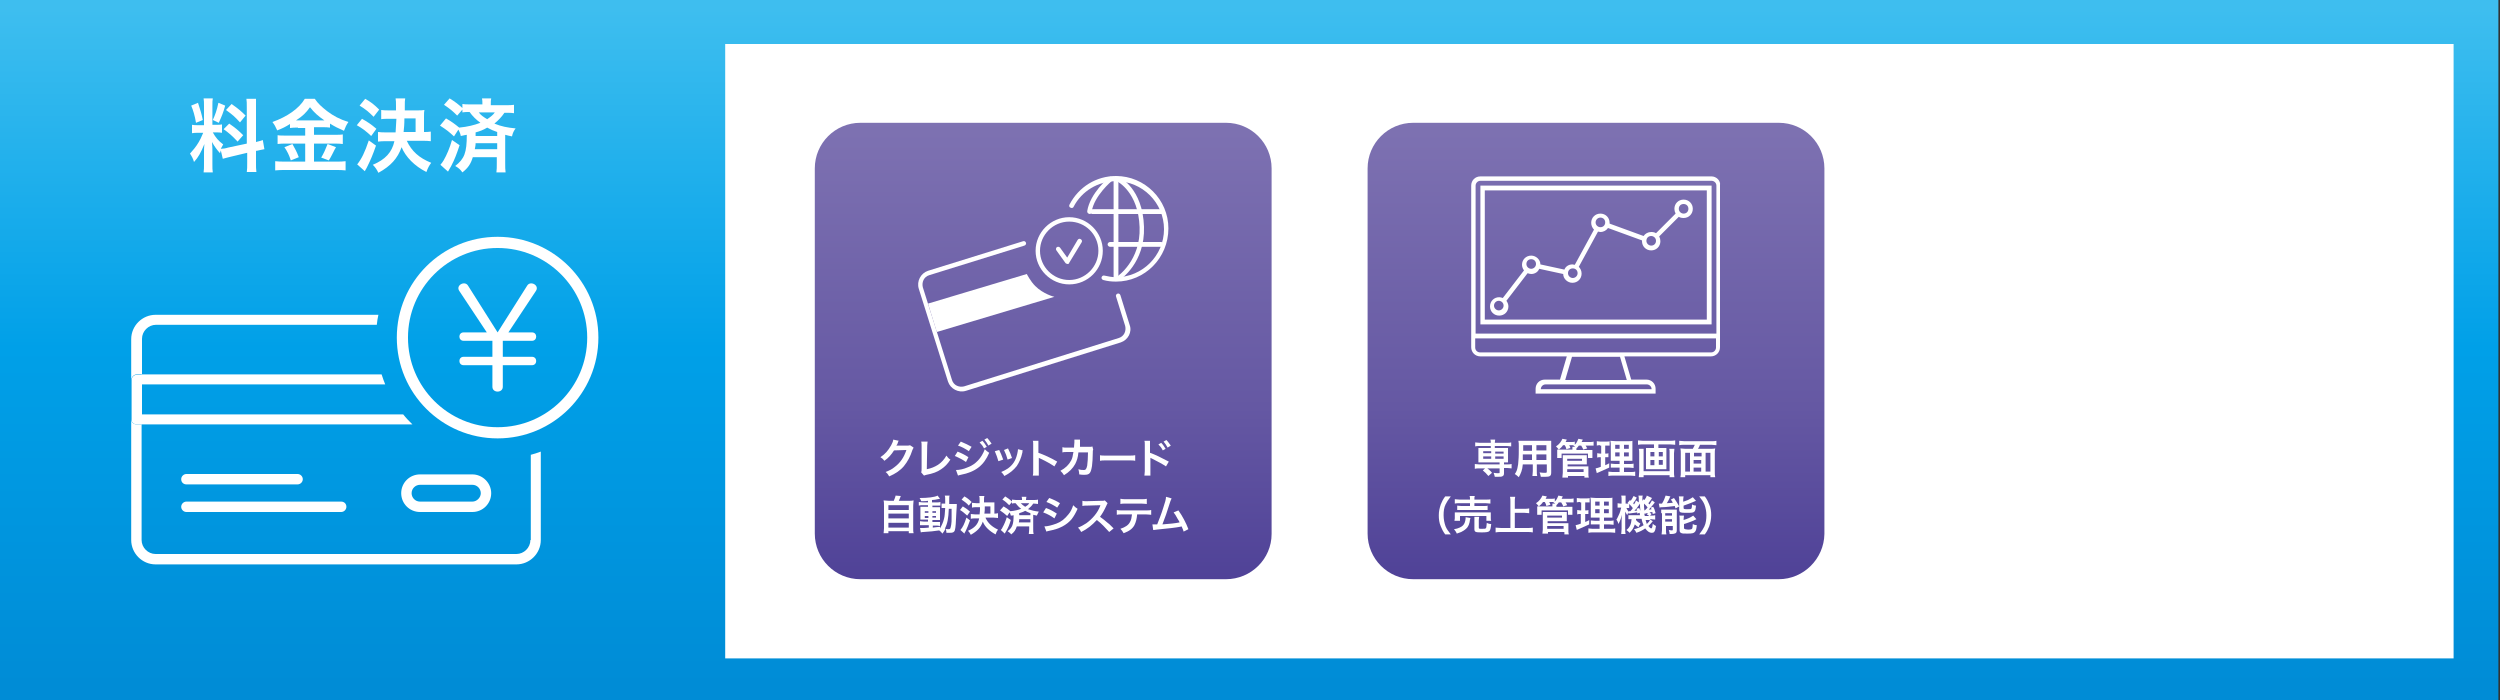 <?xml version="1.0" encoding="utf-8"?>
<!-- Generator: Adobe Illustrator 23.0.1, SVG Export Plug-In . SVG Version: 6.00 Build 0)  -->
<svg version="1.1" id="レイヤー_1" xmlns="http://www.w3.org/2000/svg" xmlns:xlink="http://www.w3.org/1999/xlink" x="0px"
	 y="0px" viewBox="0 0 625 175" style="enable-background:new 0 0 625 175;" xml:space="preserve">
<rect x="0" y="0" width="625" height="175" fill="#333333" stroke="none"/>
<style type="text/css">
	.st0{fill:url(#SVGID_1_);}
	.st1{fill:#FFFFFF;}
	.st2{enable-background:new    ;}
	.st3{fill:url(#SVGID_2_);}
	.st4{fill:url(#SVGID_3_);}
	.st5{fill:none;}
	.st6{fill:none;stroke:#FFFFFF;stroke-width:2.794;stroke-linecap:round;stroke-linejoin:round;}
</style>
<linearGradient id="SVGID_1_" gradientUnits="userSpaceOnUse" x1="312.15" y1="320.735" x2="312.15" y2="151.502" gradientTransform="matrix(1 0 0 -1 0 323)">
	<stop  offset="0" style="stop-color:#3EBEEF"/>
	<stop  offset="0.5" style="stop-color:#00A0E8"/>
	<stop  offset="1" style="stop-color:#008CD6"/>
</linearGradient>
<rect x="-0.3" y="-0.3" class="st0" width="624.9" height="176"/>
<rect x="181.3" y="11" class="st1" width="432.1" height="153.6"/>
<g class="st2">
	<path class="st1" d="M55.2,37.6c-0.1,0.3-0.1,0.4-0.2,0.7c-0.8-0.9-1.4-1.7-2-2.8c0.1,1.4,0.1,1.6,0.1,2.3V41c0,1,0,1.5,0.1,2.1
		h-2.3c0.1-0.6,0.1-1.2,0.1-2.1v-2.6c0-0.8,0-1.7,0.1-2.4c-0.9,2.2-1.5,3.3-2.6,4.5c-0.2-0.8-0.6-1.5-1-2.1c0.8-0.9,1.5-1.7,2.2-2.9
		c0.4-0.7,0.5-0.9,1.1-2.3h-1c-0.9,0-1.3,0-1.8,0.1v-2.1c0.5,0.1,0.9,0.1,1.8,0.1H51v-4.7c0-0.9,0-1.5-0.1-2h2.3
		c-0.1,0.5-0.1,1-0.1,1.9v4.7H54c0.8,0,1.1,0,1.5-0.1v2.1c-0.5-0.1-0.9-0.1-1.6-0.1h-0.7c0.7,1.3,1.5,2.2,2.6,3
		c-0.3,0.5-0.4,0.7-0.6,1.1c0.5,0,1.2-0.1,1.8-0.3l4.7-1V27c0-1.2,0-1.7-0.1-2.3h2.4C64,25.3,64,25.8,64,26.9v8.6
		c0.8-0.2,1.2-0.3,1.7-0.5l0.4,2.3c-0.5,0.1-1.1,0.2-1.9,0.4l-0.2,0v2.9c0,1.1,0,1.7,0.1,2.4h-2.4c0.1-0.7,0.1-1.2,0.1-2.4v-2.4
		l-4.2,1c-0.9,0.2-1.5,0.4-1.9,0.5L55.2,37.6z M49.5,25.7c0.6,1.8,0.9,2.8,1.2,4.3L49,30.7c-0.3-1.8-0.7-3.1-1.2-4.3L49.5,25.7z
		 M56.3,26.4c-0.5,1.8-0.8,2.5-1.6,4.3L53.2,30c0.6-1.3,1-2.4,1.4-4.3L56.3,26.4z M57.3,30.9c1.6,1.1,2.4,1.8,3.5,2.9l-1.4,1.6
		c-1.4-1.5-2.1-2.1-3.5-3.1L57.3,30.9z M57.9,26c1.7,1.2,2.4,1.8,3.5,2.9L60,30.6c-1.5-1.6-1.6-1.7-3.5-3.1L57.9,26z"/>
	<path class="st1" d="M74.5,31.9c-0.8,0-1.4,0-2,0.1v-1c-1.1,0.7-1.9,1.1-3.2,1.6c-0.5-1.1-0.6-1.3-1.2-2.1c3.7-1.3,6.7-3.4,8.1-5.8
		h2.5c0.8,1.2,1.7,2,3.1,3.1c1.6,1.2,3.1,2,5.3,2.7c-0.5,0.7-0.8,1.4-1.1,2.2c-1.6-0.7-2.2-1-3.5-1.8v1c-0.6-0.1-1.1-0.1-2-0.1h-2
		v1.9h5c1,0,1.7,0,2.2-0.1V36c-0.6-0.1-1.3-0.1-2.2-0.1h-5v4.5H84c1,0,1.7,0,2.4-0.1v2.3c-0.7-0.1-1.6-0.1-2.4-0.1H71.3
		c-0.9,0-1.6,0-2.5,0.1v-2.3c0.7,0.1,1.5,0.1,2.5,0.1h5v-4.5h-4.7c-0.9,0-1.6,0-2.2,0.1v-2.2c0.5,0.1,1.2,0.1,2.2,0.1h4.7v-1.9H74.5
		z M73.1,36c0.7,1.2,1.1,2,1.6,3.3l-2,0.8c-0.4-1.3-0.9-2.3-1.6-3.3L73.1,36z M74.4,30.1l6.2,0c0.2,0,0.2,0,0.5,0
		c-1.6-1.1-2.6-2-3.6-3.3c-1,1.4-1.8,2.2-3.5,3.3H74.4z M84,36.8c-0.3,0.5-0.3,0.5-1,1.9c-0.1,0.1-0.1,0.3-0.8,1.4l-1.9-0.7
		c0.6-1,1.1-2.1,1.6-3.4L84,36.8z"/>
	<path class="st1" d="M90.5,29.7c1.4,0.8,2.2,1.3,3.6,2.5L92.8,34c-1.4-1.3-2.2-1.9-3.6-2.7L90.5,29.7z M94,36.4
		c-0.8,2.3-1.3,3.5-2.2,5.3c-0.1,0.3-0.6,1-0.6,1.1l-1.9-1.7c1.1-1.4,1.9-3,2.9-6L94,36.4z M91.3,24.7c1.4,0.8,2.2,1.4,3.5,2.7
		l-1.4,1.8c-1.3-1.3-1.9-1.8-3.5-2.8L91.3,24.7z M101.7,35.2c1.2,2.6,3.1,4.3,6.1,5.5c-0.5,0.7-0.8,1.2-1.2,2.3
		c-3-1.5-5.2-3.8-6.2-6.2c-1,2.8-2.7,4.7-5.8,6.4c-0.4-0.8-0.7-1.3-1.4-2c3.1-1.3,4.8-3.1,5.4-5.9h-1.9c-0.9,0-1.6,0-2.2,0.1v-2.4
		c0.6,0.1,1.4,0.1,2.2,0.1h2.2c0.1-1.1,0.1-2.3,0.2-3.4h-1.7c-0.8,0-1.6,0-2.1,0.1v-2.3c0.6,0.1,1.3,0.1,2.1,0.1h1.6v-1.1
		c0-0.9,0-1.3-0.1-1.9h2.4c-0.1,0.6-0.1,0.9-0.1,1.9v1.1h3c0.9,0,1.4,0,1.9-0.1c-0.1,0.4-0.1,0.8-0.1,1.6V33c0.8,0,0.8,0,1.7-0.1
		v2.4c-0.7-0.1-1.3-0.1-2.2-0.1H101.7z M103.9,33v-3.4h-2.8c0,1.6-0.1,2.4-0.2,3.4H103.9z"/>
	<path class="st1" d="M111.5,29.6c1.4,0.8,2.2,1.4,3.3,2.3c2.1-0.2,3.7-0.6,5.3-1.2c-1.1-0.8-2-1.7-2.7-2.7c-0.9,0-1.2,0-1.8,0.1
		v-0.7l-1.3,1.5c-1.1-1.1-1.8-1.7-3.3-2.7l1.4-1.6c1.3,0.8,2.1,1.4,3.2,2.4v-1c0.5,0.1,1.1,0.1,2,0.1h3V26c0-0.6,0-1-0.1-1.4h2.3
		c-0.1,0.4-0.1,0.8-0.1,1.4v0.3h3.7c1,0,1.6,0,2.1-0.1v2.1c-0.5-0.1-1-0.1-1.9-0.1h-0.5c-0.6,0.9-1.4,1.8-2.5,2.7
		c1.7,0.7,3.2,1,5.3,1.2c-0.5,0.7-0.7,1.1-0.9,2c-0.8-0.2-1.1-0.2-1.7-0.4v7.1c0,1,0,1.6,0.1,2.3h-2.3c0.1-0.6,0.1-1.4,0.1-2.3v-1.5
		h-6c-0.5,1.7-1.2,2.7-2.6,3.8c-0.5-0.7-0.9-1.1-1.8-1.6c2.3-1.8,2.9-3.3,2.9-7.8c-0.5,0.1-0.7,0.1-1.5,0.3c-0.1-0.6-0.3-1-0.6-1.6
		l-1.1,1.7c-1.3-1.2-1.8-1.6-3.5-2.7L111.5,29.6z M114.9,36.3c-0.7,2.1-1.2,3.5-2.1,5.2c-0.1,0.2-0.4,0.7-0.8,1.4l-1.9-1.7
		c0.4-0.5,0.5-0.6,0.8-1.1c0.8-1.4,1.5-3,2.1-5.1L114.9,36.3z M118.9,35.8c0,0.6-0.1,0.9-0.2,1.5h5.6v-1.5H118.9z M124.3,33
		c-0.9-0.3-1.6-0.6-2.5-1.1c-1,0.6-1.8,0.9-2.9,1.2c0,0.4,0,0.4,0,0.9h5.4V33z M119.7,28.1c0.5,0.7,1.1,1.1,2.1,1.7
		c1-0.7,1.5-1.1,1.9-1.7H119.7z"/>
</g>
<g>
	<g>
		
			<linearGradient id="SVGID_2_" gradientUnits="userSpaceOnUse" x1="260.8" y1="298.436" x2="260.8" y2="143.951" gradientTransform="matrix(1 0 0 -1 0 323)">
			<stop  offset="0" style="stop-color:#8074B3"/>
			<stop  offset="0.5" style="stop-color:#6558A3"/>
			<stop  offset="1" style="stop-color:#3E308E"/>
		</linearGradient>
		<path class="st3" d="M306.5,144.8h-91.4c-6.3,0-11.4-5.1-11.4-11.4V42.1c0-6.3,5.1-11.4,11.4-11.4h91.4c6.3,0,11.4,5.1,11.4,11.4
			v91.4C317.9,139.7,312.8,144.8,306.5,144.8z"/>
		<g class="st2">
			<path class="st1" d="M228.4,111.9c-0.1,0.2-0.1,0.2-0.3,0.6c-0.5,1.6-1.2,2.9-2.1,4c-0.9,1.1-2.1,1.9-3.7,2.6
				c-0.3-0.5-0.4-0.7-0.9-1.1c1-0.4,1.6-0.7,2.2-1.2c1.5-1.1,2.4-2.5,3-4.3l-3.1,0.1c-0.6,1-1.4,1.9-2.4,2.6c-0.3-0.4-0.5-0.6-1-0.9
				c1.2-0.8,1.9-1.6,2.7-3c0.3-0.6,0.5-1,0.5-1.4l1.4,0.3c-0.1,0.1-0.1,0.1-0.2,0.3c0,0.1,0,0.1-0.1,0.3c0,0.1,0,0.1-0.1,0.3
				c-0.1,0.1-0.1,0.1-0.2,0.3c0.1,0,0.3,0,0.5,0l2.2,0c0.4,0,0.5,0,0.7-0.1L228.4,111.9z"/>
			<path class="st1" d="M231.9,110.4c0,0.3-0.1,0.5-0.1,1l-0.1,5.9c1.1-0.2,2-0.6,2.8-1.1c0.9-0.6,1.6-1.4,2.1-2.3
				c0.4,0.5,0.5,0.7,1,1c-0.7,1.1-1.4,1.8-2.3,2.4c-1,0.7-2.1,1.1-3.7,1.4c-0.3,0.1-0.4,0.1-0.6,0.2l-0.7-0.8
				c0.1-0.3,0.1-0.5,0.1-1.1l0-5.5c0-0.7,0-0.7-0.1-1.1L231.9,110.4z"/>
			<path class="st1" d="M239.4,112.9c1,0.4,2,0.9,2.7,1.4l-0.6,1.2c-0.7-0.5-1.8-1.1-2.8-1.5L239.4,112.9z M239,117.5
				c0.8,0,1.9-0.2,3-0.7c1.9-0.7,3.4-2.3,4.2-4.5c0.4,0.4,0.6,0.6,1.1,0.9c-1.3,3.1-3.4,4.8-7.1,5.5c-0.4,0.1-0.5,0.1-0.7,0.2
				L239,117.5z M240.2,110.4c1,0.4,2,0.9,2.7,1.3l-0.7,1.1c-0.8-0.6-2-1.2-2.7-1.4L240.2,110.4z M245.6,110.2
				c0.5,0.5,0.7,0.9,1.1,1.5l-0.7,0.4c-0.3-0.6-0.6-1-1.1-1.5L245.6,110.2z M247.1,111.4c-0.3-0.6-0.6-1-1-1.5l0.7-0.4
				c0.5,0.5,0.7,0.9,1.1,1.4L247.1,111.4z"/>
			<path class="st1" d="M249.8,112.5c0.4,0.8,0.6,1.3,1,2.4l-1.2,0.4c-0.3-1-0.5-1.6-0.9-2.5L249.8,112.5z M255.7,112.6
				c-0.1,0.2-0.1,0.2-0.1,0.5c-0.3,1.4-0.8,2.5-1.4,3.4c-0.8,1-1.6,1.7-3.1,2.5c-0.3-0.5-0.4-0.6-0.8-1c0.7-0.3,1.1-0.5,1.7-0.9
				c1.2-0.9,1.9-1.9,2.3-3.6c0.1-0.5,0.2-0.9,0.2-1.2L255.7,112.6z M252,112.1c0.5,1,0.7,1.5,1,2.4l-1.1,0.4
				c-0.2-0.8-0.5-1.6-0.9-2.4L252,112.1z"/>
			<path class="st1" d="M258.2,118.9c0.1-0.3,0.1-0.6,0.1-1.1v-6.6c0-0.5,0-0.8-0.1-1h1.4c0,0.3,0,0.4,0,1.1v1.9
				c1.4,0.5,3,1.2,4.7,2.2l-0.7,1.2c-0.9-0.6-1.9-1.2-3.6-2c-0.2-0.1-0.3-0.1-0.3-0.2c0,0.3,0,0.4,0,0.7v2.7c0,0.5,0,0.8,0,1.1
				H258.2z"/>
			<path class="st1" d="M273.3,112.4c-0.1,0.2-0.1,0.3-0.1,0.7c0,1.2-0.1,2.7-0.2,3.4c-0.3,1.8-0.6,2.2-1.9,2.2
				c-0.4,0-0.7,0-1.3-0.1c0-0.6-0.1-0.8-0.2-1.3c0.6,0.2,1,0.2,1.4,0.2c0.4,0,0.6-0.2,0.8-1.1c0.1-0.7,0.2-2.1,0.2-3.3l-2.4,0
				c-0.1,1.3-0.4,2.1-0.8,2.9c-0.6,1.1-1.5,2-2.8,2.8c-0.3-0.5-0.5-0.7-0.9-1.1c1.3-0.7,2.1-1.5,2.7-2.6c0.3-0.6,0.4-1.1,0.5-1.8
				c0-0.1,0-0.2,0.1-0.3l-1.7,0c-0.6,0-0.8,0-1.1,0.1l0-1.3c0.3,0.1,0.6,0.1,1.1,0.1l1.8,0c0-0.4,0.1-1,0.1-1.3v-0.3
				c0-0.1,0-0.2,0-0.4l1.4,0c0,0.1,0,0.2,0,0.3c0,0.1,0,0.1,0,0.2c0,0.2,0,0.2,0,0.7c0,0.2,0,0.3,0,0.6l2.3,0c0.5,0,0.6,0,0.8-0.1
				L273.3,112.4z"/>
			<path class="st1" d="M274.9,113.8c0.5,0.1,0.6,0.1,1.7,0.1h5.5c1,0,1.2,0,1.7-0.1v1.4c-0.4-0.1-0.5-0.1-1.7-0.1h-5.4
				c-1.1,0-1.3,0-1.7,0.1V113.8z"/>
			<path class="st1" d="M286.1,118.9c0-0.3,0.1-0.6,0.1-1.1v-6.6c0-0.6,0-0.8-0.1-1h1.4c0,0.3,0,0.5,0,1.1v1.9
				c1.2,0.4,3,1.3,4.7,2.2l-0.7,1.2c-0.7-0.5-2.2-1.3-3.6-2c-0.2-0.1-0.3-0.1-0.3-0.2c0,0.3,0,0.5,0,0.7v2.7c0,0.6,0,0.8,0,1.1
				H286.1z M290.3,110.7c0.5,0.5,0.7,0.9,1.1,1.5l-0.7,0.4c-0.3-0.6-0.6-1-1.1-1.5L290.3,110.7z M291.9,111.9c-0.3-0.6-0.6-1-1-1.5
				l0.7-0.4c0.5,0.5,0.7,0.9,1.1,1.4L291.9,111.9z"/>
		</g>
		<g class="st2">
			<path class="st1" d="M223.4,125.3c0.2-0.5,0.4-0.9,0.5-1.4l1.3,0.1c-0.2,0.5-0.3,0.8-0.5,1.2h2.4c0.6,0,0.9,0,1.3-0.1
				c0,0.3-0.1,0.6-0.1,1.3v5.7c0,0.6,0,0.9,0.1,1.2h-1.2v-0.5h-5.1v0.5h-1.2c0-0.3,0.1-0.7,0.1-1.2v-5.7c0-0.6,0-0.9-0.1-1.3
				c0.4,0,0.7,0.1,1.3,0.1H223.4z M222.1,127.5h5.1v-1.2h-5.1V127.5z M222.1,129.6h5.1v-1.2h-5.1V129.6z M222.1,131.9h5.1v-1.2h-5.1
				V131.9z"/>
			<path class="st1" d="M232.1,125.2c-0.7,0.1-1,0.1-1.8,0.1c-0.1-0.3-0.2-0.5-0.4-0.8c2,0,3.8-0.2,4.5-0.6l0.6,0.8
				c-0.1,0-0.4,0.1-0.6,0.1c-0.4,0.1-0.9,0.2-1.4,0.2v0.6h1.1c0.5,0,0.7,0,1-0.1v0.9c-0.2,0-0.3,0-0.7,0h-1.3v0.4h1
				c0.5,0,0.6,0,0.9,0c0,0.2,0,0.4,0,0.9v1.4c0,0.5,0,0.8,0,0.9c-0.2,0-0.4,0-0.9,0h-1v0.5h0.9c0.5,0,0.7,0,1,0v1
				c-0.2,0-0.3-0.1-0.7-0.1h-1.1v0.5c0.5-0.1,0.9-0.1,1.8-0.2v0.4c0.4-0.7,0.8-1.5,1-2.4c0.2-0.7,0.2-1.4,0.3-2.7
				c-0.4,0-0.6,0-0.9,0v-1.1c0.2,0,0.4,0,0.7,0h0.2c0-0.3,0-0.4,0-0.7c0-0.9,0-1-0.1-1.3h1.2c-0.1,0.3-0.1,0.3-0.1,2.1h0.9
				c0.4,0,0.7,0,1,0c0,0.4,0,0.5-0.1,1.9c-0.1,2.6-0.2,4.1-0.4,4.7c-0.2,0.5-0.5,0.6-1.3,0.6c-0.2,0-0.7,0-0.8,0
				c0-0.5-0.1-0.7-0.2-1.1c-0.2,0.5-0.4,0.8-0.8,1.3c-0.2-0.3-0.5-0.6-0.8-0.8c-1.4,0.2-2.2,0.3-4,0.4c-0.2,0-0.3,0-0.6,0.1
				l-0.2-1.1c0.2,0,0.3,0,0.5,0c0.5,0,0.7,0,1.7-0.1v-0.6H231c-0.3,0-0.7,0-1,0v-1c0.3,0,0.5,0.1,1,0.1h1v-0.5h-0.9
				c-0.5,0-0.7,0-1,0c0-0.3,0-0.5,0-1v-1.3c0-0.5,0-0.7,0-0.9c0.3,0,0.6,0,1,0h0.9v-0.4h-1.3c-0.4,0-0.7,0-1,0.1v-0.9
				c0.3,0,0.5,0.1,1,0.1h1.3V125.2z M231.2,127.8v0.4h0.9v-0.4H231.2z M231.2,129v0.5h0.9V129H231.2z M233.1,128.2h0.9v-0.4h-0.9
				V128.2z M233.1,129.4h0.9V129h-0.9V129.4z M237.2,127.2c-0.1,2.4-0.3,3.6-1,5c0.5,0.1,0.7,0.1,0.9,0.1c0.5,0,0.5-0.1,0.7-1.1
				c0.1-0.5,0.1-1,0.1-2.1c0-0.4,0-0.4,0-1.2c0-0.3,0-0.4,0-0.7H237.2z"/>
			<path class="st1" d="M240.7,126.6c0.7,0.4,1.1,0.7,1.8,1.3l-0.7,1c-0.7-0.6-1.1-1-1.8-1.4L240.7,126.6z M242.5,130.1
				c-0.4,1.2-0.7,1.8-1.1,2.7c-0.1,0.1-0.3,0.5-0.3,0.6l-1-0.9c0.6-0.7,1-1.5,1.5-3.1L242.5,130.1z M241.1,124.1
				c0.7,0.4,1.1,0.7,1.8,1.4l-0.7,0.9c-0.6-0.7-1-0.9-1.8-1.5L241.1,124.1z M246.4,129.5c0.6,1.3,1.6,2.2,3.1,2.9
				c-0.3,0.4-0.4,0.6-0.6,1.2c-1.5-0.8-2.7-1.9-3.2-3.2c-0.5,1.5-1.4,2.4-3,3.3c-0.2-0.4-0.4-0.7-0.7-1c1.6-0.7,2.5-1.6,2.8-3.1h-1
				c-0.5,0-0.8,0-1.1,0.1v-1.2c0.3,0,0.7,0.1,1.1,0.1h1.1c0.1-0.6,0.1-1.2,0.1-1.8h-0.9c-0.4,0-0.8,0-1.1,0.1v-1.2
				c0.3,0,0.7,0.1,1.1,0.1h0.8V125c0-0.5,0-0.7-0.1-1h1.3c-0.1,0.3-0.1,0.5-0.1,1v0.6h1.6c0.5,0,0.7,0,1,0c0,0.2,0,0.4,0,0.8v2
				c0.4,0,0.4,0,0.9-0.1v1.2c-0.3,0-0.7-0.1-1.1-0.1H246.4z M247.6,128.4v-1.8h-1.4c0,0.8,0,1.2-0.1,1.8H247.6z"/>
			<path class="st1" d="M250.9,126.6c0.7,0.4,1.1,0.7,1.7,1.2c1.1-0.1,1.9-0.3,2.7-0.6c-0.6-0.4-1-0.9-1.4-1.4c-0.5,0-0.6,0-0.9,0.1
				v-0.4l-0.7,0.8c-0.6-0.6-0.9-0.9-1.7-1.4l0.7-0.8c0.6,0.4,1.1,0.7,1.7,1.3v-0.5c0.3,0,0.6,0.1,1,0.1h1.5v-0.1
				c0-0.3,0-0.5-0.1-0.7h1.2c0,0.2-0.1,0.4-0.1,0.7v0.1h1.9c0.5,0,0.8,0,1.1-0.1v1.1c-0.3,0-0.5-0.1-1-0.1h-0.2
				c-0.3,0.5-0.7,0.9-1.3,1.4c0.9,0.3,1.7,0.5,2.7,0.6c-0.2,0.4-0.3,0.6-0.5,1c-0.4-0.1-0.6-0.1-0.9-0.2v3.6c0,0.5,0,0.8,0.1,1.2
				h-1.2c0-0.3,0.1-0.7,0.1-1.2v-0.7h-3.1c-0.3,0.9-0.6,1.4-1.4,2c-0.3-0.4-0.5-0.5-0.9-0.8c1.2-0.9,1.5-1.7,1.5-4
				c-0.2,0.1-0.4,0.1-0.7,0.1c-0.1-0.3-0.1-0.5-0.3-0.8l-0.6,0.9c-0.7-0.6-0.9-0.8-1.8-1.4L250.9,126.6z M252.7,130
				c-0.3,1.1-0.6,1.8-1.1,2.7c-0.1,0.1-0.2,0.3-0.4,0.7l-1-0.9c0.2-0.3,0.3-0.3,0.4-0.6c0.4-0.7,0.8-1.6,1.1-2.6L252.7,130z
				 M254.8,129.8c0,0.3,0,0.5-0.1,0.8h2.9v-0.8H254.8z M257.6,128.3c-0.5-0.2-0.8-0.3-1.3-0.6c-0.5,0.3-0.9,0.4-1.5,0.6
				c0,0.2,0,0.2,0,0.5h2.8V128.3z M255.2,125.8c0.3,0.3,0.6,0.6,1.1,0.9c0.5-0.3,0.8-0.5,1-0.9H255.2z"/>
			<path class="st1" d="M261.5,127c1.1,0.4,1.8,0.8,2.7,1.4l-0.6,1.2c-0.8-0.6-1.7-1.1-2.8-1.5L261.5,127z M261.1,131.6
				c0.8,0,1.9-0.3,3-0.7c1.3-0.5,2.1-1.2,3-2.3c0.6-0.7,0.9-1.4,1.2-2.3c0.4,0.4,0.6,0.6,1.1,0.9c-0.5,1.1-0.9,1.8-1.5,2.6
				c-1.3,1.5-3,2.4-5.6,2.9c-0.4,0.1-0.5,0.1-0.7,0.2L261.1,131.6z M262.3,124.5c1.1,0.4,1.9,0.8,2.7,1.3l-0.7,1.1
				c-0.9-0.6-1.8-1.1-2.7-1.4L262.3,124.5z"/>
			<path class="st1" d="M277.3,133c-0.9-1-2-2.2-3.1-3c-1.2,1.3-2.3,2.2-3.9,3c-0.3-0.5-0.4-0.7-0.8-1.1c0.8-0.3,1.3-0.6,2.1-1.1
				c1.5-1.1,2.8-2.6,3.4-4.2l0.1-0.3c-0.2,0-0.2,0-3.4,0.1c-0.5,0-0.8,0-1.1,0.1l0-1.3c0.3,0.1,0.5,0.1,0.9,0.1c0,0,0.1,0,0.2,0
				l3.6-0.1c0.6,0,0.7,0,0.9-0.1l0.7,0.7c-0.1,0.2-0.2,0.3-0.3,0.6c-0.5,1.1-1,2-1.6,2.8c0.6,0.4,1.2,0.9,1.9,1.5
				c0.3,0.2,0.3,0.2,1.5,1.4L277.3,133z"/>
			<path class="st1" d="M284.3,128.5c-0.1,1.2-0.3,2-0.7,2.8c-0.5,0.9-1.3,1.5-2.7,2c-0.3-0.5-0.4-0.7-0.8-1.1
				c1.2-0.4,2-0.9,2.4-1.7c0.3-0.5,0.4-1.1,0.5-1.9h-2.5c-0.7,0-0.9,0-1.3,0.1v-1.2c0.4,0.1,0.6,0.1,1.3,0.1h6c0.7,0,0.9,0,1.3-0.1
				v1.2c-0.4,0-0.6-0.1-1.3-0.1H284.3z M280.2,124.7c0.4,0.1,0.6,0.1,1.3,0.1h3.9c0.7,0,0.9,0,1.3-0.1v1.3c-0.3,0-0.6-0.1-1.3-0.1
				h-4c-0.7,0-1,0-1.3,0.1V124.7z"/>
			<path class="st1" d="M292.9,124.6c-0.1,0.2-0.1,0.2-0.3,0.7c-0.8,2.6-1.4,4.3-2,5.8c1.6-0.1,3.4-0.3,4.3-0.5
				c-0.1-0.2-0.2-0.5-0.5-0.9c-0.5-0.9-0.6-1.1-1-1.6l1.2-0.5c1,1.4,1.9,3.1,2.5,4.7l-1.2,0.6c-0.1-0.4-0.1-0.4-0.5-1.3
				c-0.1,0-0.1,0-0.4,0.1c-1,0.2-2.7,0.4-5.8,0.7c-0.6,0.1-0.7,0.1-0.9,0.1l-0.2-1.4c0.1,0,0.1,0,0.3,0c0.2,0,0.5,0,0.9,0
				c0.5-1.3,1-2.5,1.5-4.1c0.5-1.5,0.7-2.2,0.7-2.8L292.9,124.6z"/>
		</g>
		<g>
			<path class="st1" d="M258.8,71.5c-1.2-1.2-2.1-3-2.1-3L232,75.9l2.2,7.1l29.4-8.8C263.5,74.2,260.8,73.5,258.8,71.5z"/>
			<g>
				<path class="st1" d="M279,70.2c-0.3,0-0.6-0.3-0.6-0.6V44.8c0-0.3,0.3-0.6,0.6-0.6c0.3,0,0.6,0.3,0.6,0.6v24.8
					C279.6,69.9,279.3,70.2,279,70.2z"/>
				<path class="st1" d="M279.6,70.2c-0.2,0-0.4-0.1-0.5-0.3c-0.2-0.3-0.1-0.6,0.2-0.8c0.1,0,5.9-4,5.6-12.3
					c-0.3-8.8-5.5-11.4-5.7-11.5c-0.3-0.1-0.4-0.5-0.3-0.8s0.5-0.4,0.8-0.3c0.2,0.1,6,2.9,6.3,12.5c0.3,9-5.8,13.1-6.1,13.3
					C279.9,70.1,279.7,70.2,279.6,70.2z"/>
				<path class="st1" d="M272.4,53.5L272.4,53.5c-0.4-0.1-0.6-0.3-0.6-0.7c0.7-4.5,5.3-8.3,5.5-8.5s0.6-0.2,0.8,0.1
					c0.2,0.2,0.2,0.6-0.1,0.8c0,0-4.5,3.7-5.1,7.8C272.9,53.3,272.7,53.5,272.4,53.5z"/>
				<path class="st1" d="M290.6,53.5h-17.5c-0.3,0-0.6-0.3-0.6-0.6s0.3-0.6,0.6-0.6h17.5c0.3,0,0.6,0.3,0.6,0.6
					S290.9,53.5,290.6,53.5z"/>
				<path class="st1" d="M290.3,61.7h-12.8c-0.3,0-0.6-0.3-0.6-0.6s0.3-0.6,0.6-0.6h12.8c0.3,0,0.6,0.3,0.6,0.6
					C290.9,61.5,290.7,61.7,290.3,61.7z"/>
				<path class="st1" d="M267.3,71.1c-4.6,0-8.4-3.8-8.4-8.4s3.8-8.4,8.4-8.4s8.4,3.8,8.4,8.4S272,71.1,267.3,71.1z M267.3,55.4
					c-4,0-7.3,3.3-7.3,7.3s3.3,7.3,7.3,7.3s7.3-3.3,7.3-7.3C274.6,58.6,271.3,55.4,267.3,55.4z"/>
				<path class="st1" d="M266.9,66c-0.2,0-0.3-0.1-0.5-0.2l-2.3-3.2c-0.2-0.3-0.1-0.6,0.1-0.8c0.3-0.2,0.6-0.1,0.8,0.1l1.8,2.5
					l2.6-4.4c0.2-0.3,0.5-0.4,0.8-0.2s0.4,0.5,0.2,0.8l-3.1,5.1C267.3,65.9,267.1,66,266.9,66L266.9,66z"/>
				<path class="st1" d="M279,70.4c-1.1,0-2.1-0.1-3.2-0.4c-0.3-0.1-0.5-0.4-0.4-0.7c0.1-0.3,0.4-0.5,0.7-0.4
					c0.9,0.2,1.9,0.4,2.9,0.4c6.6,0,12-5.4,12-12s-5.4-12-12-12c-4.5,0-8.6,2.5-10.6,6.4c-0.1,0.3-0.5,0.4-0.8,0.2
					c-0.3-0.1-0.4-0.5-0.2-0.8c2.3-4.4,6.7-7.1,11.6-7.1c7.2,0,13.1,5.9,13.1,13.1C292.1,64.5,286.2,70.4,279,70.4z"/>
			</g>
			<path class="st1" d="M280.2,85.6l-38.7,12.1c-1.9,0.6-3.9-0.5-4.5-2.3l-7.3-23.2c-0.6-1.9,0.5-3.9,2.3-4.5l23.8-7.4
				c0.3-0.1,0.6,0.1,0.7,0.4c0.1,0.3-0.1,0.6-0.4,0.7l-23.8,7.4c-1.3,0.4-1.9,1.7-1.6,3L238,95c0.4,1.3,1.7,1.9,3,1.6l38.7-12.1
				c1.3-0.4,1.9-1.7,1.6-3l-2.3-7.4c-0.1-0.3,0.1-0.6,0.4-0.7s0.6,0.1,0.7,0.4l2.3,7.4C283.1,83,282,85,280.2,85.6z"/>
		</g>
	</g>
	<g>
		
			<linearGradient id="SVGID_3_" gradientUnits="userSpaceOnUse" x1="399" y1="298.436" x2="399" y2="143.951" gradientTransform="matrix(1 0 0 -1 0 323)">
			<stop  offset="0" style="stop-color:#8074B3"/>
			<stop  offset="0.5" style="stop-color:#6558A3"/>
			<stop  offset="1" style="stop-color:#3E308E"/>
		</linearGradient>
		<path class="st4" d="M444.7,144.8h-91.4c-6.3,0-11.4-5.1-11.4-11.4V42.1c0-6.3,5.1-11.4,11.4-11.4h91.4c6.3,0,11.4,5.1,11.4,11.4
			v91.4C456,139.7,450.9,144.8,444.7,144.8z"/>
		<g class="st2">
			<path class="st1" d="M369.9,111.5c-0.5,0-0.8,0-1.1,0.1v-1c0.3,0,0.6,0.1,1.1,0.1h2.8c0-0.3,0-0.5-0.1-0.8h1.2
				c0,0.2-0.1,0.5-0.1,0.8h3c0.5,0,0.8,0,1.1-0.1v1c-0.3,0-0.6-0.1-1.1-0.1h-3v0.5h2.3c0.5,0,0.7,0,1,0c0,0.3,0,0.5,0,0.8v2
				c0,0.3,0,0.5,0,0.8c-0.3,0-0.5,0-1,0v0.5h0.8c0.5,0,0.8,0,1.1-0.1v1.1c-0.3,0-0.7-0.1-1.1-0.1H376v1.3c0,0.4-0.1,0.6-0.3,0.7
				c-0.2,0.2-0.6,0.2-1.3,0.2c-0.1,0-0.4,0-0.7,0c-0.1-0.5-0.2-0.7-0.3-1c0.5,0.1,0.8,0.1,1.1,0.1c0.4,0,0.4,0,0.4-0.2v-1h-5.1
				c-0.4,0-0.8,0-1.1,0.1V116c0.3,0,0.6,0.1,1.1,0.1h5.1v-0.5h-4.3c-0.5,0-0.7,0-1,0c0-0.3,0-0.5,0-0.8v-2c0-0.3,0-0.5,0-0.8
				c0.3,0,0.5,0,1,0h2.1v-0.5H369.9z M372.1,119c-0.6-0.7-0.8-0.9-1.4-1.4l0.8-0.7c0.7,0.4,1.1,0.8,1.5,1.3L372.1,119z M370.8,112.8
				v0.5h2v-0.5H370.8z M370.8,114.1v0.6h2v-0.6H370.8z M373.8,113.4h2.1v-0.5h-2.1V113.4z M373.8,114.7h2.1v-0.6h-2.1V114.7z"/>
			<path class="st1" d="M380.7,116.1c-0.1,1.4-0.5,2.3-1,3.2c-0.4-0.4-0.6-0.5-1-0.8c0.4-0.5,0.6-1.1,0.7-1.7c0.1-0.5,0.2-1,0.2-1.6
				c0.1-0.9,0.1-2.3,0.1-3.5c0-0.7,0-1.1-0.1-1.5c0.4,0,0.6,0,1.2,0h5.8c0.6,0,0.9,0,1.2,0c0,0.3,0,0.6,0,1.2v6.7
				c0,0.9-0.3,1.1-1.5,1.1c-0.3,0-0.8,0-1.1,0c-0.1-0.4-0.1-0.6-0.3-1.1c0.5,0.1,1,0.1,1.3,0.1c0.4,0,0.5,0,0.5-0.3v-1.8h-2.5v1.7
				c0,0.6,0,0.9,0.1,1.2h-1.2c0-0.3,0.1-0.6,0.1-1.2v-1.7H380.7z M383,113.6h-2.3c0,0.3,0,0.5,0,0.6c0,0.5,0,0.6,0,0.8h2.3V113.6z
				 M383,111.3h-2.2v1.1l0,0.3h2.2V111.3z M386.6,112.6v-1.3h-2.5v1.3H386.6z M386.6,115v-1.4h-2.5v1.4H386.6z"/>
			<path class="st1" d="M390.7,111.4c-0.3,0.4-0.5,0.6-1,1c-0.3-0.4-0.3-0.4-0.7-0.8c0.8-0.5,1.3-1.2,1.6-1.9l1.1,0.2
				c-0.1,0.3-0.2,0.4-0.3,0.6h1.4c0.5,0,0.7,0,0.9-0.1v0.8c0.5-0.5,0.7-1,0.9-1.5l1.1,0.2c-0.2,0.4-0.2,0.4-0.3,0.6h2
				c0.5,0,0.7,0,1-0.1v1c-0.3,0-0.5,0-1,0h-1c0.2,0.4,0.3,0.4,0.4,0.7l-1,0.3c-0.1-0.4-0.3-0.6-0.5-1h-0.6c-0.2,0.3-0.3,0.4-0.6,0.7
				v0.2l0,0.2h2.9c0.6,0,0.8,0,1.1,0c0,0.2,0,0.3,0,0.6v0.7c0,0.3,0,0.5,0,0.7H397v-1.1h-6.6v1.1h-1.1c0-0.2,0-0.4,0-0.7v-0.7
				c0-0.3,0-0.5,0-0.7c0.3,0,0.5,0,1.1,0h2.7v-0.2c0-0.2,0-0.3,0-0.5h0.7c-0.2-0.2-0.3-0.2-0.5-0.3l0.2-0.1c-0.2,0-0.3,0-0.5,0h-0.7
				c0.2,0.3,0.2,0.4,0.3,0.7l-1,0.3c-0.1-0.4-0.2-0.7-0.4-1H390.7z M390.6,119.3c0-0.4,0.1-0.7,0.1-1.1v-3.7c0-0.3,0-0.5,0-0.7
				c0.2,0,0.5,0,0.9,0h4.2c0.4,0,0.6,0,0.9,0c0,0.2,0,0.4,0,0.7v0.8c0,0.4,0,0.6,0,0.8c-0.3,0-0.5,0-0.8,0h-4v0.5h4.4
				c0.4,0,0.6,0,0.8,0c0,0.3,0,0.5,0,0.9v1c0,0.3,0,0.6,0.1,0.9h-1.1v-0.4h-4.1v0.4H390.6z M391.8,115.2h3.7v-0.5h-3.7V115.2z
				 M391.8,118h4.1v-0.7h-4.1V118z"/>
			<path class="st1" d="M400,111.3c-0.3,0-0.5,0-0.8,0.1v-1.1c0.2,0,0.5,0.1,0.9,0.1h1.4c0.4,0,0.7,0,0.9-0.1v1.1
				c-0.3,0-0.5,0-0.8,0h-0.3v2h0.2c0.3,0,0.4,0,0.6-0.1v1c-0.2,0-0.4,0-0.6,0h-0.2v2c0.4-0.2,0.6-0.2,1-0.5l0,1.1
				c-0.9,0.4-1.3,0.6-2.9,1.3c-0.1,0-0.1,0-0.2,0.1l-0.3-1.2c0.3-0.1,0.6-0.1,1.3-0.4v-2.4H400c-0.3,0-0.5,0-0.7,0.1v-1.1
				c0.2,0,0.4,0.1,0.7,0.1h0.3v-2H400z M404.9,116.9h-1.1c-0.6,0-0.8,0-1.1,0v-1c0.3,0,0.5,0.1,1.1,0.1h1.1v-0.8h-1
				c-0.7,0-0.9,0-1.2,0c0-0.2,0-0.2,0-1.3v-2.3c0-0.7,0-1-0.1-1.4c0.4,0,0.7,0.1,1.4,0.1h2.8c0.8,0,1.1,0,1.3-0.1c0,0.3,0,0.8,0,1.4
				v2.2c0,0.7,0,1.1,0,1.4c-0.3,0-0.5,0-1.1,0H406v0.8h1.3c0.6,0,0.8,0,1.1-0.1v1.1c-0.3,0-0.6-0.1-1.1-0.1H406v1.1h1.7
				c0.5,0,0.8,0,1.1-0.1v1.1c-0.3,0-0.6-0.1-1.2-0.1h-4.3c-0.5,0-0.8,0-1.2,0.1v-1.1c0.3,0,0.5,0.1,1,0.1h1.8V116.9z M403.8,111.2v1
				h1.1v-1H403.8z M403.8,113.1v1h1.1v-1H403.8z M406,112.2h1.2v-1H406V112.2z M406,114.1h1.2v-1H406V114.1z"/>
			<path class="st1" d="M410.8,111.1c-0.5,0-0.8,0-1.3,0.1v-1.1c0.4,0,0.8,0.1,1.2,0.1h6.8c0.5,0,0.9,0,1.3-0.1v1.1
				c-0.4,0-0.8-0.1-1.3-0.1h-2.9v0.9h1.2c0.4,0,0.6,0,0.8,0c0,0.2,0,0.4,0,0.8v3.7c0,0.4,0,0.5,0,0.8c-0.3,0-0.4,0-0.9,0h-3.3
				c-0.5,0-0.7,0-0.9,0c0-0.2,0-0.4,0-0.8v-3.7c0-0.3,0-0.5,0-0.8c0.2,0,0.5,0,0.8,0h1.2v-0.9H410.8z M418.6,112.2
				c0,0.4-0.1,0.8-0.1,1.1v4.6c0,0.5,0,0.9,0.1,1.4h-1.2v-0.5h-6.5v0.5h-1.2c0-0.4,0.1-0.8,0.1-1.4v-4.6c0-0.4,0-0.8-0.1-1.1h1.2
				c0,0.2,0,0.5,0,0.9v4.7h6.5v-4.7c0-0.4,0-0.6-0.1-0.9H418.6z M412.6,113v1.1h1V113H412.6z M412.6,115v1.3h1V115H412.6z
				 M414.7,114.1h1V113h-1V114.1z M414.7,116.2h1V115h-1V116.2z"/>
			<path class="st1" d="M423.2,112.2c0.2-0.3,0.3-0.6,0.5-1h-2.6c-0.5,0-0.9,0-1.3,0.1v-1.1c0.4,0,0.8,0.1,1.3,0.1h6.8
				c0.5,0,0.9,0,1.2-0.1v1.1c-0.4,0-0.8-0.1-1.2-0.1h-2.9c-0.1,0.3-0.3,0.7-0.5,1h3.1c0.5,0,0.9,0,1.2-0.1c-0.1,0.4-0.1,0.7-0.1,1.3
				v4.5c0,0.6,0,1,0.1,1.4h-1.2v-0.5h-6.3v0.5h-1.2c0.1-0.4,0.1-0.8,0.1-1.4v-4.5c0-0.5,0-0.9-0.1-1.3c0.3,0,0.7,0.1,1.2,0.1H423.2z
				 M422.5,113.2h-1.2v4.7h1.2V113.2z M423.5,114.1h1.9v-0.9h-1.9V114.1z M425.3,115h-1.9v0.9h1.9V115z M425.3,117.9v-1h-1.9v1
				H425.3z M426.4,117.9h1.2v-4.7h-1.2V117.9z"/>
		</g>
		<g class="st2">
			<path class="st1" d="M361.3,133.6c-0.6-0.8-0.8-1.3-1.1-2c-0.4-0.9-0.5-1.8-0.5-2.8c0-1,0.2-1.8,0.5-2.7c0.3-0.7,0.5-1.2,1.1-2
				h1.4c-0.7,0.9-1,1.4-1.3,2c-0.4,0.8-0.5,1.7-0.5,2.7c0,1,0.2,2,0.5,2.8c0.3,0.7,0.6,1.1,1.3,2H361.3z"/>
			<path class="st1" d="M367.6,129.5c0,0.1,0,0.2-0.1,0.4c-0.1,1-0.4,1.8-1,2.3c-0.3,0.3-0.8,0.6-1.2,0.8c-0.3,0.1-0.5,0.2-1.1,0.4
				c-0.2-0.5-0.4-0.7-0.7-1.1c0.6-0.1,1-0.2,1.4-0.4c0.7-0.3,1.1-0.7,1.3-1.3c0.1-0.3,0.2-0.7,0.2-1c0-0.1,0-0.2,0-0.3L367.6,129.5z
				 M363.6,130.3c0-0.2,0.1-0.5,0.1-0.7v-0.7c0-0.3,0-0.5,0-0.8c0.3,0,0.6,0,1.1,0h6.8c0.5,0,0.7,0,1.1,0c0,0.2,0,0.4,0,0.7v0.7
				c0,0.3,0,0.5,0.1,0.7h-1.2v-1.2h-6.6v1.2H363.6z M367.5,124.8c0-0.4,0-0.5-0.1-0.8h1.3c-0.1,0.2-0.1,0.4-0.1,0.8v0.1h2.8
				c0.6,0,1,0,1.2-0.1v1.1c-0.3,0-0.7-0.1-1.2-0.1h-2.8v0.7h2.3c0.5,0,0.8,0,1-0.1v1.1c-0.3,0-0.5,0-1,0h-5.6c-0.5,0-0.7,0-1,0v-1.1
				c0.3,0,0.5,0.1,1,0.1h2.2v-0.7h-2.6c-0.5,0-0.9,0-1.2,0.1v-1.1c0.3,0,0.7,0.1,1.2,0.1h2.6V124.8z M369.7,131.9
				c0,0.3,0.1,0.3,0.8,0.3c0.7,0,0.9,0,1-0.2c0.1-0.1,0.1-0.4,0.2-1.3c0.3,0.2,0.7,0.3,1.1,0.3c-0.1,1-0.2,1.6-0.5,1.8
				c-0.2,0.2-0.7,0.3-1.9,0.3c-1.6,0-1.8-0.1-1.8-0.9v-2.1c0-0.4,0-0.6,0-0.9h1.2c0,0.2-0.1,0.4-0.1,0.8V131.9z"/>
			<path class="st1" d="M378.8,132h3c0.5,0,1,0,1.4-0.1v1.2c-0.4-0.1-0.9-0.1-1.4-0.1h-6.5c-0.5,0-1,0-1.4,0.1v-1.2
				c0.4,0,0.8,0.1,1.4,0.1h2.3v-6.6c0-0.5,0-0.8-0.1-1.2h1.3c-0.1,0.4-0.1,0.7-0.1,1.2v1.8h2.4c0.5,0,0.8,0,1.2-0.1v1.2
				c-0.4,0-0.8-0.1-1.2-0.1h-2.4V132z"/>
			<path class="st1" d="M385.7,125.6c-0.3,0.4-0.5,0.6-1,1c-0.3-0.4-0.3-0.4-0.7-0.8c0.8-0.5,1.3-1.2,1.6-1.9l1.1,0.2
				c-0.1,0.3-0.2,0.4-0.3,0.6h1.4c0.5,0,0.7,0,0.9-0.1v0.8c0.5-0.5,0.7-1,0.9-1.5l1.1,0.2c-0.2,0.4-0.2,0.4-0.3,0.6h2
				c0.5,0,0.7,0,1-0.1v1c-0.3,0-0.5,0-1,0h-1c0.2,0.4,0.3,0.4,0.4,0.7l-1,0.3c-0.1-0.4-0.3-0.6-0.5-1h-0.6c-0.2,0.3-0.3,0.4-0.6,0.7
				v0.2l0,0.2h2.9c0.6,0,0.8,0,1.1,0c0,0.2,0,0.3,0,0.6v0.7c0,0.3,0,0.5,0,0.7H392v-1.1h-6.6v1.1h-1.1c0-0.2,0-0.4,0-0.7v-0.7
				c0-0.3,0-0.5,0-0.7c0.3,0,0.5,0,1.1,0h2.7v-0.2c0-0.2,0-0.3,0-0.5h0.7c-0.2-0.2-0.3-0.2-0.5-0.3l0.2-0.1c-0.2,0-0.3,0-0.5,0h-0.7
				c0.2,0.3,0.2,0.4,0.3,0.7l-1,0.3c-0.1-0.4-0.2-0.7-0.4-1H385.7z M385.6,133.5c0-0.4,0.1-0.7,0.1-1.1v-3.7c0-0.3,0-0.5,0-0.7
				c0.2,0,0.5,0,0.9,0h4.2c0.4,0,0.6,0,0.9,0c0,0.2,0,0.4,0,0.7v0.8c0,0.4,0,0.6,0,0.8c-0.3,0-0.5,0-0.8,0h-4v0.5h4.4
				c0.4,0,0.6,0,0.8,0c0,0.3,0,0.5,0,0.9v1c0,0.3,0,0.6,0.1,0.9h-1.1V133h-4.1v0.4H385.6z M386.8,129.4h3.7v-0.5h-3.7V129.4z
				 M386.8,132.2h4.1v-0.7h-4.1V132.2z"/>
			<path class="st1" d="M395,125.5c-0.3,0-0.5,0-0.8,0.1v-1.1c0.2,0,0.5,0.1,0.9,0.1h1.4c0.4,0,0.7,0,0.9-0.1v1.1
				c-0.3,0-0.5,0-0.8,0h-0.3v2h0.2c0.3,0,0.4,0,0.6-0.1v1c-0.2,0-0.4,0-0.6,0h-0.2v2c0.4-0.2,0.6-0.2,1-0.5l0,1.1
				c-0.9,0.4-1.3,0.6-2.9,1.3c-0.1,0-0.1,0-0.2,0.1l-0.3-1.2c0.3-0.1,0.6-0.1,1.3-0.4v-2.4H395c-0.3,0-0.5,0-0.7,0.1v-1.1
				c0.2,0,0.4,0.1,0.7,0.1h0.3v-2H395z M399.9,131.1h-1.1c-0.6,0-0.8,0-1.1,0v-1c0.3,0,0.5,0.1,1.1,0.1h1.1v-0.8h-1
				c-0.7,0-0.9,0-1.2,0c0-0.2,0-0.2,0-1.3v-2.3c0-0.7,0-1-0.1-1.4c0.4,0,0.7,0.1,1.4,0.1h2.8c0.8,0,1.1,0,1.3-0.1c0,0.3,0,0.8,0,1.4
				v2.2c0,0.7,0,1.1,0,1.4c-0.3,0-0.5,0-1.1,0H401v0.8h1.3c0.6,0,0.8,0,1.1-0.1v1.1c-0.3,0-0.6-0.1-1.1-0.1H401v1.1h1.7
				c0.5,0,0.8,0,1.1-0.1v1.1c-0.3,0-0.6-0.1-1.2-0.1h-4.3c-0.5,0-0.8,0-1.2,0.1v-1.1c0.3,0,0.5,0.1,1,0.1h1.8V131.1z M398.8,125.4v1
				h1.1v-1H398.8z M398.8,127.3v1h1.1v-1H398.8z M401,126.4h1.2v-1H401V126.4z M401,128.3h1.2v-1H401V128.3z"/>
			<path class="st1" d="M413,124.5c-0.3,0.5-0.5,0.8-0.9,1.3c0.1,0.1,0.1,0.2,0.3,0.3c0.2-0.3,0.3-0.5,0.6-1l0.7,0.5
				c-0.2,0.3-0.2,0.3-0.7,0.9c-0.3,0.3-0.5,0.6-0.8,0.9c0.3,0,0.4,0,0.7-0.1c-0.1-0.2-0.1-0.2-0.2-0.4l0.6-0.2
				c0.3,0.5,0.4,0.8,0.6,1.6l-0.7,0.2c-0.1-0.2-0.1-0.3-0.1-0.5c-0.2,0-0.5,0.1-0.7,0.1c0.2,0.2,0.3,0.2,0.5,0.4l-0.4,0.4h0.2
				c0.6,0,0.8,0,1.1-0.1v1.1c-0.3,0-0.7-0.1-1.1-0.1h-0.3l0.8,0.5c-0.4,0.5-0.7,0.8-1.1,1.2c0.3,0.4,0.6,0.6,0.7,0.6
				c0.2,0,0.3-0.3,0.4-1.2c0.2,0.3,0.5,0.4,0.8,0.6c-0.1,0.7-0.2,1.1-0.4,1.4c-0.1,0.2-0.3,0.3-0.7,0.3c-0.5,0-1-0.3-1.6-1.1
				c-0.7,0.5-1.3,0.8-2.2,1.1c-0.2-0.4-0.3-0.6-0.6-0.9c0.9-0.2,1.6-0.5,2.4-1c-0.2-0.5-0.4-0.9-0.5-1.6H409c0,0.2,0,0.2,0,0.3
				c0.3,0.4,0.6,0.6,1.1,0.9c-0.1,0.2-0.2,0.3-0.3,0.5c-0.1,0.3-0.1,0.3-0.2,0.4c-0.3-0.2-0.6-0.4-0.9-0.7c-0.3,0.9-0.6,1.4-1.3,2.1
				c-0.3-0.3-0.4-0.4-0.8-0.7c0.8-0.6,1.2-1.4,1.3-2.7c-0.4,0-0.6,0-0.8,0v-1c0.2,0,0.4,0,0.8,0h2.1c0-0.3-0.1-0.4-0.1-0.6l-0.6,0.2
				c0-0.2,0-0.2,0-0.3c-0.3,0-0.4,0.1-0.7,0.1c-0.8,0.1-1.3,0.2-1.5,0.2l0-0.3c-0.2,0.3-0.2,0.5-0.3,0.7c-0.2-0.3-0.3-0.6-0.5-0.9
				c0,0.3,0,0.9,0,1.3v3c0,0.6,0,1,0.1,1.3h-1.1c0-0.3,0.1-0.7,0.1-1.3v-1.8c0-0.5,0-0.8,0.1-1.7c-0.3,1.1-0.6,1.8-0.9,2.3
				c-0.1-0.5-0.3-0.8-0.5-1.1c0.3-0.4,0.4-0.8,0.8-1.6c0.1-0.3,0.2-0.5,0.4-1.4h-0.2c-0.3,0-0.5,0-0.7,0v-1.1c0.2,0,0.3,0.1,0.7,0.1
				h0.3v-0.9c0-0.5,0-0.8-0.1-1.1h1.1c0,0.2,0,0.5,0,1.1v0.9h0.2c0.2,0,0.4,0,0.5,0c-0.1-0.1-0.1-0.1-0.2-0.2l0.6-0.7l0.2,0.2
				c0.3-0.5,0.5-0.8,0.7-1.2l0.8,0.4c-0.3,0.6-0.5,0.9-0.9,1.4c0.1,0.1,0.1,0.2,0.2,0.3c0.3-0.4,0.3-0.5,0.5-1l0.7,0.5
				c0-0.2,0-0.4,0-0.5c0-0.7,0-0.9-0.1-1.2h1.1c-0.1,0.2-0.1,0.4-0.1,0.7c0,0,0,0.2,0,0.3c0,0.1,0,0.2,0,0.3l0.3-0.4
				c0.1,0.1,0.2,0.2,0.2,0.2c0.3-0.4,0.5-0.7,0.6-1.1L413,124.5z M407.3,127c-0.3,0-0.4,0-0.6,0h-0.1c0.2,0.4,0.3,0.6,0.6,1l0-0.2
				c0.1,0,0.1,0,0.2,0c0.1,0,0.1,0,0.2,0c0.3-0.4,0.5-0.5,0.6-0.8c-0.3-0.4-0.5-0.6-0.9-1V127z M409.8,127c0.1,0.3,0.2,0.4,0.3,0.7
				c-0.1-0.9-0.1-1.3-0.1-1.8c-0.1,0.2-0.2,0.2-0.2,0.3c-0.4,0.6-0.8,1.1-1.2,1.5c0.4,0,0.4,0,0.7-0.1c-0.1-0.2-0.1-0.2-0.2-0.4
				L409.8,127z M411,125.9c0,0.9,0,0.9,0.1,1.7c0.1,0,0.1,0,0.1,0c0.4-0.4,0.4-0.4,0.7-0.7C411.6,126.4,411.3,126.2,411,125.9z
				 M412,128.3c-0.1,0-0.2,0-0.2,0c-0.2,0-0.2,0-0.4,0.1c0,0-0.1,0-0.3,0c0,0.2,0,0.3,0.1,0.6h1.1c-0.2-0.2-0.4-0.3-0.6-0.4
				L412,128.3z M411.4,130c0.1,0.4,0.2,0.6,0.3,1c0.5-0.5,0.6-0.6,0.8-1H411.4z"/>
			<path class="st1" d="M414.7,125.9c0.1,0,0.4,0,0.5,0c0,0,0.1,0,0.1,0c0,0,0.1,0,0.2,0c0.5-0.8,0.7-1.4,0.9-2l1.2,0.2
				c-0.1,0.1-0.1,0.2-0.2,0.4c-0.1,0.3-0.5,1-0.7,1.3c0.7,0,0.9-0.1,1.5-0.1c-0.2-0.4-0.2-0.5-0.5-0.8l0.8-0.4
				c0.5,0.7,0.8,1.2,1.3,2.1l-0.9,0.5c-0.1-0.3-0.2-0.4-0.2-0.6c-0.7,0.1-2.4,0.3-3.1,0.3c-0.3,0-0.5,0-0.7,0.1L414.7,125.9z
				 M415.3,128.3c0-0.4,0-0.6,0-0.9c0.2,0,0.4,0,0.7,0h2.3c0.4,0,0.7,0,0.9,0c0,0.3,0,0.5,0,1v4.1c0,0.4-0.1,0.7-0.3,0.8
				c-0.2,0.1-0.5,0.2-1.1,0.2c-0.1,0-0.2,0-0.4,0c0-0.4-0.1-0.6-0.2-1c0.2,0,0.5,0.1,0.7,0.1c0.2,0,0.3,0,0.3-0.2v-0.9h-1.7v1
				c0,0.5,0,0.8,0.1,1.1h-1.2c0-0.3,0.1-0.6,0.1-1.1V128.3z M416.3,128.9h1.7v-0.6h-1.7V128.9z M416.3,130.4h1.7v-0.6h-1.7V130.4z
				 M420.9,125.4c0.5-0.2,0.8-0.3,1.1-0.4c0.6-0.3,0.9-0.5,1.2-0.7l0.8,0.9c-0.2,0.1-0.2,0.1-0.7,0.3c-0.7,0.3-1.5,0.6-2.4,0.9v0.6
				c0,0.2,0.1,0.3,0.7,0.3c0.8,0,1.1,0,1.2-0.1c0.1-0.1,0.2-0.3,0.2-1.1c0.3,0.2,0.7,0.3,1,0.3c-0.1,1-0.2,1.3-0.4,1.5
				c-0.3,0.3-0.7,0.3-2,0.3c-0.8,0-1.1,0-1.4-0.1c-0.3-0.1-0.4-0.3-0.4-0.7V125c0-0.4,0-0.6-0.1-0.9h1.2c0,0.2-0.1,0.4-0.1,0.8
				V125.4z M420.9,130c1-0.3,1.7-0.6,2.4-1.1l0.8,0.9c-0.3,0.2-1.3,0.6-1.6,0.7c-0.5,0.2-0.6,0.2-1.5,0.5v1c0,0.2,0.1,0.2,0.3,0.3
				c0.2,0,0.4,0.1,0.7,0.1c0.7,0,0.9-0.1,1-0.2c0.1-0.1,0.2-0.6,0.2-1.2c0.3,0.2,0.7,0.3,1,0.3c-0.1,1-0.2,1.4-0.5,1.7
				c-0.3,0.3-0.6,0.4-1.9,0.4c-1,0-1.3,0-1.6-0.2c-0.2-0.1-0.3-0.3-0.3-0.7v-2.7c0-0.5,0-0.7-0.1-0.9h1.2c0,0.2-0.1,0.4-0.1,0.9V130
				z"/>
			<path class="st1" d="M424.8,133.6c0.7-0.9,1-1.4,1.3-2c0.4-0.9,0.5-1.8,0.5-2.8c0-1-0.2-1.9-0.5-2.7c-0.3-0.7-0.6-1.1-1.3-2h1.4
				c0.6,0.8,0.8,1.3,1.1,2c0.4,0.9,0.5,1.8,0.5,2.7c0,1-0.2,1.9-0.5,2.8c-0.3,0.7-0.5,1.2-1.1,2H424.8z"/>
		</g>
		<g id="SEO_monitoring_5_">
			<g>
				<path class="st1" d="M427.9,44.1h-57.8c-1.3,0-2.3,1-2.3,2.3v37v0.3v3.1c0,1.3,1,2.3,2.3,2.3h21.6l-1.7,5.8h-3.8
					c-1.3,0-2.3,1-2.3,2.3v1.2h30v-1.2c0-1.3-1-2.3-2.3-2.3h-3.8l-1.7-5.8h21.6c1.3,0,2.3-1,2.3-2.3v-2.5v-1v-37
					C430.2,45.2,429.1,44.1,427.9,44.1z M411.7,96.1c0.6,0,1.2,0.5,1.2,1.2h-27.7c0-0.6,0.5-1.2,1.2-1.2h3.5h18.5H411.7z M406.7,95
					h-15.4l1.7-5.8h12L406.7,95z M429,86.9c0,0.6-0.5,1.2-1.2,1.2h-22H392h-22c-0.6,0-1.2-0.5-1.2-1.2v-2.3H429V86.9z M368.9,83.4
					v-37c0-0.6,0.5-1.2,1.2-1.2h57.8c0.6,0,1.2,0.5,1.2,1.2v37H368.9z"/>
				<path class="st1" d="M370.1,81.1h57.8V46.4h-57.8V81.1z M371.2,47.6h55.5v32.3h-55.5V47.6z"/>
			</g>
			<path class="st1" d="M420.9,49.9c-1.3,0-2.3,1-2.3,2.3c0,0.4,0.1,0.8,0.3,1.2l-4.9,4.9c-0.3-0.2-0.7-0.3-1.2-0.3
				c-0.8,0-1.5,0.4-1.9,1l-8.5-3.1c0-0.1,0-0.1,0-0.2c0-1.3-1-2.3-2.3-2.3s-2.3,1-2.3,2.3c0,0.7,0.3,1.3,0.7,1.7l-4.8,8.8
				c-0.2,0-0.4-0.1-0.6-0.1c-0.9,0-1.7,0.5-2,1.3l-6-1.3c0-1.2-1.1-2.2-2.3-2.2c-1.3,0-2.3,1-2.3,2.3c0,0.5,0.2,1,0.5,1.4l-5.3,6.9
				c-0.3-0.1-0.6-0.2-0.9-0.2c-1.3,0-2.3,1-2.3,2.3s1,2.3,2.3,2.3s2.3-1,2.3-2.3c0-0.5-0.2-1-0.5-1.4l5.3-6.9
				c0.3,0.1,0.6,0.2,0.9,0.2c0.9,0,1.7-0.5,2-1.3l6,1.3c0,1.2,1.1,2.2,2.3,2.2c1.3,0,2.3-1,2.3-2.3c0-0.7-0.3-1.3-0.7-1.7l4.8-8.8
				c0.2,0,0.4,0.1,0.6,0.1c0.8,0,1.5-0.4,1.9-1l8.5,3.1c0,0.1,0,0.1,0,0.2c0,1.3,1,2.3,2.3,2.3s2.3-1,2.3-2.3c0-0.4-0.1-0.8-0.3-1.2
				l4.9-4.9c0.3,0.2,0.7,0.3,1.2,0.3c1.3,0,2.3-1,2.3-2.3S422.2,49.9,420.9,49.9z M374.7,77.6c-0.6,0-1.2-0.5-1.2-1.2
				c0-0.6,0.5-1.2,1.2-1.2c0.6,0,1.2,0.5,1.2,1.2C375.9,77.1,375.3,77.6,374.7,77.6z M382.8,67.2c-0.6,0-1.2-0.5-1.2-1.2
				s0.5-1.2,1.2-1.2s1.2,0.5,1.2,1.2S383.4,67.2,382.8,67.2z M393.2,69.5c-0.6,0-1.2-0.5-1.2-1.2s0.5-1.2,1.2-1.2s1.2,0.5,1.2,1.2
				S393.8,69.5,393.2,69.5z M400.1,56.8c-0.6,0-1.2-0.5-1.2-1.2c0-0.6,0.5-1.2,1.2-1.2s1.2,0.5,1.2,1.2
				C401.3,56.3,400.8,56.8,400.1,56.8z M412.8,61.4c-0.6,0-1.2-0.5-1.2-1.2s0.5-1.2,1.2-1.2c0.6,0,1.2,0.5,1.2,1.2
				S413.5,61.4,412.8,61.4z M420.9,53.4c-0.6,0-1.2-0.5-1.2-1.2s0.5-1.2,1.2-1.2s1.2,0.5,1.2,1.2S421.6,53.4,420.9,53.4z"/>
		</g>
	</g>
</g>
<g>
	<path class="st5" d="M118.1,121.1H105c-1.2,0-2.1,1-2.1,2.1c0,1.2,1,2.1,2.1,2.1h13.1c1.2,0,2.1-1,2.1-2.1S119.2,121.1,118.1,121.1
		z"/>
	<path class="st1" d="M100.8,103.6H35.4v2.5h67.7C102.3,105.3,101.5,104.5,100.8,103.6z"/>
	<path class="st1" d="M95.4,93.6h-60v2.5h60.9C96,95.4,95.7,94.5,95.4,93.6z"/>
	<path class="st1" d="M34.2,93.6h1.3v-8.9c0-1.9,1.6-3.5,3.5-3.5h55.2c0.1-0.9,0.2-1.7,0.4-2.5H38.9c-3.3,0-6.1,2.7-6.1,6.1V95
		C32.9,94.2,33.5,93.6,34.2,93.6z"/>
	<path class="st1" d="M132.6,135c0,1.9-1.6,3.5-3.5,3.5H38.9c-1.9,0-3.5-1.6-3.5-3.5v-28.9h-1.3c-0.7,0-1.3-0.6-1.3-1.3V135
		c0,3.3,2.7,6.1,6.1,6.1h90.2c3.3,0,6.1-2.7,6.1-6.1v-22.1c-0.8,0.3-1.7,0.6-2.5,0.8V135H132.6z"/>
	<path class="st1" d="M34.2,106.1h1.3v-2.5v-7.4v-2.5h-1.3c-0.7,0-1.3,0.6-1.3,1.3v10C32.9,105.6,33.5,106.1,34.2,106.1z"/>
	<path class="st1" d="M85.3,125.4H46.6c-0.7,0-1.3,0.6-1.3,1.3c0,0.7,0.6,1.3,1.3,1.3h38.7c0.7,0,1.3-0.6,1.3-1.3
		C86.6,125.9,86,125.4,85.3,125.4z"/>
	<path class="st1" d="M46.6,121.1h27.8c0.7,0,1.3-0.6,1.3-1.3c0-0.7-0.6-1.3-1.3-1.3H46.6c-0.7,0-1.3,0.6-1.3,1.3
		C45.3,120.6,45.9,121.1,46.6,121.1z"/>
	<path class="st1" d="M118.1,118.6H105c-2.6,0-4.7,2.1-4.7,4.7s2.1,4.7,4.7,4.7h13.1c2.6,0,4.7-2.1,4.7-4.7S120.6,118.6,118.1,118.6
		z M118.1,125.4H105c-1.2,0-2.1-1-2.1-2.1c0-1.2,1-2.1,2.1-2.1h13.1c1.2,0,2.1,1,2.1,2.1S119.2,125.4,118.1,125.4z"/>
	<circle class="st6" cx="124.4" cy="84.4" r="23.8"/>
	<g>
		<path class="st1" d="M127.1,83.1h5.9c1.4,0,1.4,2.1,0,2.1h-7.3v4h7.3c1.4,0,1.4,2.1,0,2.1h-7.3v5.4c0,1.6-2.6,1.6-2.6,0v-5.4h-7.2
			c-1.4,0-1.4-2.1,0-2.1h7.2v-4h-7.2c-1.4,0-1.4-2.1,0-2.1h5.8l-6.9-10.4c-0.9-1.4,1.4-2.6,2.2-1.3l7.4,11.7l7.4-11.7
			c0.8-1.3,3.1-0.1,2.2,1.3L127.1,83.1z"/>
	</g>
</g>
</svg>

